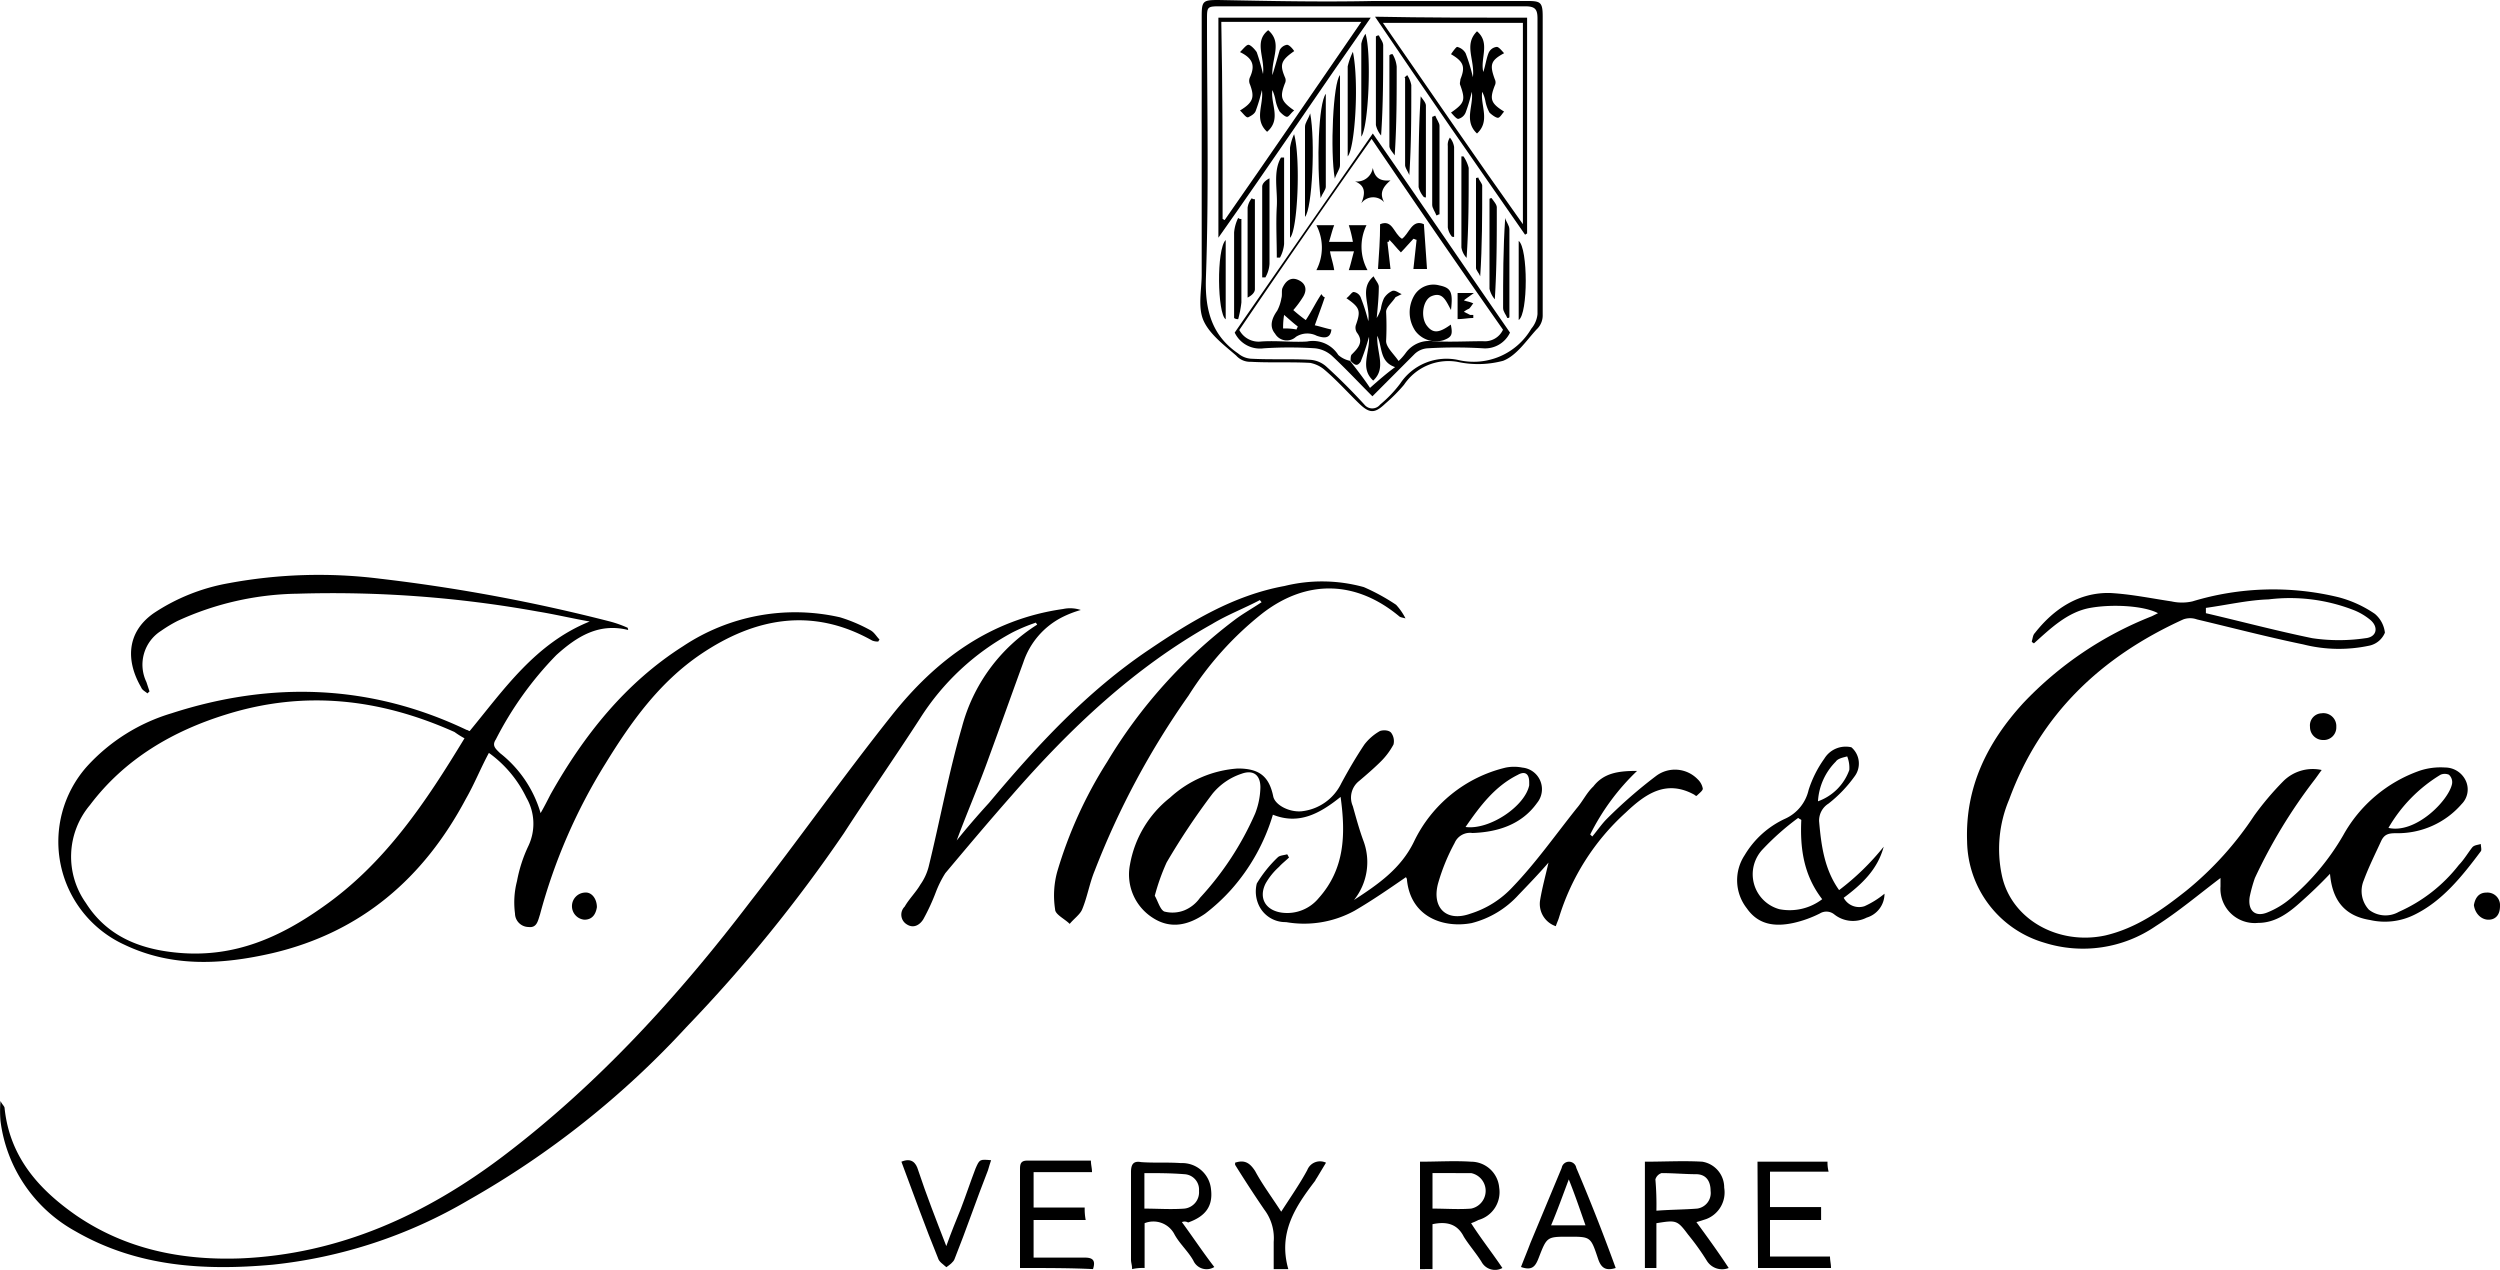 <svg xmlns="http://www.w3.org/2000/svg" viewBox="0 0 250 126.96"><g id="Layer_2" data-name="Layer 2"><g id="Layer_1-2" data-name="Layer 1"><path d="M126,60c-1.56.83-3.23,1.46-4.79,2.4-7.82,4.38-14.18,10.43-20,17.1-2.3,2.61-4.49,5.21-6.68,7.82a10.64,10.64,0,0,0-.94,1.88,21,21,0,0,1-1.25,2.71c-.31.52-.94,1-1.67.52a1.13,1.13,0,0,1-.2-1.77c.41-.73,1.14-1.46,1.56-2.19a5.47,5.47,0,0,0,.83-1.78c1.15-4.69,2-9.38,3.34-14a17.3,17.3,0,0,1,7.51-10.22c0-.1-.11-.1-.11-.21a17.26,17.26,0,0,0-2.39,1A24.87,24.87,0,0,0,92,71.85c-2.5,3.86-5.11,7.61-7.61,11.47a148.85,148.85,0,0,1-15.75,19.39A89.5,89.5,0,0,1,46.87,120a48.58,48.58,0,0,1-19.61,6.47c-6.88.62-13.55.21-19.71-3.34A14.7,14.7,0,0,1,.05,112.1a11.74,11.74,0,0,1,0-2c.2.41.41.52.41.73.52,4.9,3.44,8.13,7.2,10.74,4.9,3.33,10.43,4.48,16.37,4.27,9.91-.41,18.56-4.38,26.28-10.22,9.49-7.19,17.52-16,24.71-25.44,4.8-6.15,9.28-12.51,14.18-18.67C93.58,66,99,61.94,106.31,60.9a3.34,3.34,0,0,1,1.77.1,10.21,10.21,0,0,0-1.88.73,7.83,7.83,0,0,0-3.86,4.49c-1.14,3.12-2.29,6.36-3.44,9.49-1,2.81-2.19,5.52-3.23,8.34,1-1.25,2.08-2.5,3.23-3.76,4.8-5.73,9.8-11.15,16-15.32,4.17-2.82,8.44-5.43,13.55-6.37a15.66,15.66,0,0,1,7.93.11,20.28,20.28,0,0,1,3.23,1.77,6,6,0,0,1,.94,1.36c-.42-.11-.52-.11-.63-.21-4.27-3.55-9.17-3.76-13.66-.31a32.63,32.63,0,0,0-7.4,8.23,81.26,81.26,0,0,0-9.39,17.52c-.52,1.25-.73,2.61-1.25,3.86-.21.52-.83.94-1.25,1.46-.52-.52-1.46-.94-1.46-1.46a9,9,0,0,1,.21-3.75,43.32,43.32,0,0,1,5-11,49.92,49.92,0,0,1,12.73-14.18c.83-.63,1.77-1.15,2.71-1.78C126.12,60.17,126,60.06,126,60Z"/><path d="M62.82,63c-2.92-.73-5.11.63-7.19,2.51a34.44,34.44,0,0,0-6.05,8.44c-.42.63,0,.94.42,1.36a11.83,11.83,0,0,1,4.06,6c.42-.73.73-1.36,1-1.88,3.34-5.94,7.51-11.16,13.25-14.81A20.21,20.21,0,0,1,84,61.73,15.74,15.74,0,0,1,87,63c.42.21.63.63.94.94,0,.11-.1.11-.1.21a1.39,1.39,0,0,1-.63-.1c-5.94-3.34-11.68-2.3-17.1,1.35-4.17,2.82-7,6.78-9.59,11A55.88,55.88,0,0,0,54,91.45c-.21.63-.31,1.36-1.15,1.25a1.37,1.37,0,0,1-1.35-1.35,8.46,8.46,0,0,1,.2-3.24,14.24,14.24,0,0,1,1.15-3.54,5.19,5.19,0,0,0-.21-4.8,11.81,11.81,0,0,0-3.75-4.48c-.84,1.56-1.46,3.13-2.3,4.59C42.38,87.8,36.13,93.22,27.26,95.31c-5,1.15-10,1.46-14.8-.83A11.33,11.33,0,0,1,8.7,76.64a18.63,18.63,0,0,1,8.45-5.31c10-3.24,19.91-2.92,29.51,1.66.1,0,.21.11.31.11,3.44-4.17,6.57-8.76,12-10.95-1.77-.31-3.54-.73-5.21-1a115.58,115.58,0,0,0-24-1.78,29.64,29.64,0,0,0-12,2.72,13.73,13.73,0,0,0-1.66,1,4,4,0,0,0-1.46,5.11l.31.94-.21.2c-.21-.2-.52-.31-.63-.62-1.46-2.5-1.56-5.42,1.26-7.4a19.66,19.66,0,0,1,7.5-3A49.21,49.21,0,0,1,38,57.87a172.9,172.9,0,0,1,23,4.28,11.37,11.37,0,0,1,1.77.63ZM46.45,73.83a8.63,8.63,0,0,1-1-.63C38,69.87,30.5,69,22.67,71.43,17.25,73.1,12.46,75.91,9,80.5a8,8,0,0,0-.41,9.8c2.19,3.45,5.63,4.7,9.49,5,5.42.42,9.9-1.56,14.18-4.59C38.52,86.34,42.59,80.19,46.45,73.83Z"/><path d="M233,87.38c-1,1.05-1.87,1.88-2.81,2.72-1.25,1.14-2.61,2.19-4.38,2.19a3.43,3.43,0,0,1-3.76-3.65V87.8c-2.08,1.57-4.17,3.34-6.46,4.8a12.85,12.85,0,0,1-11.16,1.67,10.72,10.72,0,0,1-7.72-10.12c-.2-5.42,2-9.9,5.64-13.87a35.65,35.65,0,0,1,12.82-8.65l.63-.31c-1.36-.73-4.49-.94-6.78-.53s-4,2.09-5.63,3.55c-.11-.1-.21-.1-.21-.21.1-.31.1-.62.31-.83,1.88-2.4,4.38-4.07,7.51-4,2.09.11,4.07.53,6.15.84a4.75,4.75,0,0,0,2.09,0,27.75,27.75,0,0,1,14.6-.42,11.63,11.63,0,0,1,3.65,1.67,2.87,2.87,0,0,1,1,1.88A2.18,2.18,0,0,1,237,64.55a14.5,14.5,0,0,1-6.68-.11c-3.54-.73-7.09-1.66-10.63-2.5a2,2,0,0,0-1.36,0c-8.24,3.75-14.29,9.49-17.41,18a12.68,12.68,0,0,0-.73,7.61c.93,4.38,5.63,7,10.32,6,3.13-.73,5.63-2.51,8.13-4.49a33.22,33.22,0,0,0,6.78-7.5,29.47,29.47,0,0,1,2.92-3.45A4.17,4.17,0,0,1,232.17,77c-.31.41-.52.73-.73,1a52.52,52.52,0,0,0-5.95,9.8,14.64,14.64,0,0,0-.52,1.88c-.21,1.35.52,2.08,1.78,1.56A8.39,8.39,0,0,0,229,89.89a24.11,24.11,0,0,0,5.32-6.36A14.07,14.07,0,0,1,242,77.06a6.67,6.67,0,0,1,2.5-.31,2.29,2.29,0,0,1,2.09,1.35,2.07,2.07,0,0,1-.42,2.3,8.46,8.46,0,0,1-6.57,2.92c-.73,0-1.14.1-1.46.73-.62,1.35-1.25,2.6-1.77,4a2.75,2.75,0,0,0,.52,2.92,2.69,2.69,0,0,0,3,.21,15.6,15.6,0,0,0,6-4.69c.52-.53.94-1.26,1.36-1.78.21-.21.52-.21.83-.31,0,.21.11.63,0,.73-1.87,2.5-3.86,5-6.67,6.36A6.63,6.63,0,0,1,237,92C234.25,91.56,233.21,89.78,233,87.38ZM220.59,60.79v.53c3.55.83,7.09,1.77,10.64,2.5a18.24,18.24,0,0,0,5.32,0c1.15-.11,1.35-1.15.42-1.88a6.16,6.16,0,0,0-1.78-1,17.53,17.53,0,0,0-8.34-1C224.87,60,222.78,60.48,220.59,60.79Zm18.25,22c2.71.62,6-2.71,6.36-4.38a1,1,0,0,0-.31-.94,1.08,1.08,0,0,0-.83,0A14.94,14.94,0,0,0,238.84,82.8Z"/><path d="M135.4,90c2.4-1.56,4.69-3.13,6-5.84a13.69,13.69,0,0,1,9.17-7.4,4.27,4.27,0,0,1,1.67,0,2.17,2.17,0,0,1,1.46,3.54c-1.56,2.19-4,2.92-6.46,3a1.67,1.67,0,0,0-1.78,1,19.89,19.89,0,0,0-1.66,4.07c-.63,2.4.83,3.86,3.23,3a9.69,9.69,0,0,0,4.27-2.71c2.3-2.4,4.28-5.21,6.36-7.82.63-.73,1-1.56,1.67-2.19,1.05-1.36,2.51-1.56,4.38-1.56a22.86,22.86,0,0,0-4.69,6.36l.21.2c.52-.62.94-1.25,1.46-1.77a47.58,47.58,0,0,1,4.9-4.27,3.15,3.15,0,0,1,4.17.31,1.7,1.7,0,0,1,.52.94c0,.21-.31.42-.62.73a.31.31,0,0,1-.21-.11c-2.82-1.56-4.9-.1-6.88,1.78a23.39,23.39,0,0,0-6.68,10.53c-.1.31-.21.52-.31.83a2.35,2.35,0,0,1-1.57-2.6c.21-1.26.53-2.4.84-3.76-1,1.15-2,2.19-3,3.23a9.46,9.46,0,0,1-4.69,2.82c-2.71.52-6.05-.52-6.46-4.28a.46.46,0,0,0-.11-.31c-1.67,1.15-3.33,2.3-5.11,3.34a10.49,10.49,0,0,1-6.88,1.15,2.92,2.92,0,0,1-2.71-1.67,3.27,3.27,0,0,1-.21-2.19,12.42,12.42,0,0,1,2.09-2.61c.21-.21.62-.21.94-.31.1.1.1.21.2.31-.31.31-.73.63-1,.94a6.65,6.65,0,0,0-1.35,1.67c-.73,1.46,0,2.71,1.66,2.92a4.08,4.08,0,0,0,3.65-1.46c2.61-2.92,2.71-6.36,2.19-10.12-2.08,1.67-4.17,2.82-6.77,1.78a19.75,19.75,0,0,1-4.18,7.5,18.73,18.73,0,0,1-2.6,2.4c-1.67,1.15-3.44,1.57-5.22.42A5.13,5.13,0,0,1,113,86.45a10.9,10.9,0,0,1,4-6.68,11.12,11.12,0,0,1,6.78-2.92c2.09,0,3.13.73,3.55,2.82.2.83,1.56,1.56,2.81,1.46a5,5,0,0,0,4-2.82c.73-1.35,1.46-2.6,2.3-3.86A5.15,5.15,0,0,1,138,73.1c.31-.11.93-.11,1.14.21a1.41,1.41,0,0,1,.21,1.14A7.16,7.16,0,0,1,138,76.23c-.63.62-1.36,1.25-2.09,1.87a2.11,2.11,0,0,0-.63,2.51c.32,1.14.63,2.29,1.05,3.44A6.06,6.06,0,0,1,135.4,90Zm-19.92-.42c.31.53.52,1.36.94,1.57a3.24,3.24,0,0,0,2-.11A3.59,3.59,0,0,0,120,89.78a30.32,30.32,0,0,0,5.52-8.44,7.63,7.63,0,0,0,.52-2.61c0-1.25-.73-1.77-1.87-1.36a6.32,6.32,0,0,0-2.92,2,69.73,69.73,0,0,0-4.59,6.88A21.11,21.11,0,0,0,115.48,89.57Zm31.08-6.88c2.39.32,5.94-2.08,6.36-4.17v-.31c0-.84-.42-1.15-1.15-.73C149.48,78.63,148,80.61,146.56,82.69Z"/><path d="M188.37,84.67c-.62,2.3-2.19,3.76-4,5.11a1.74,1.74,0,0,0,2.08.84,8.78,8.78,0,0,0,2-1.25,2.49,2.49,0,0,1-1.78,2.39,3,3,0,0,1-3.23-.31,1.25,1.25,0,0,0-1.46-.1,11.42,11.42,0,0,1-2.61.94c-1.87.41-3.54.2-4.69-1.46a4.55,4.55,0,0,1-.21-5.32,9.16,9.16,0,0,1,4.07-3.65A4.16,4.16,0,0,0,180.86,79a11.21,11.21,0,0,1,1.57-3.13,2.5,2.5,0,0,1,2.71-1.14,2.14,2.14,0,0,1,.31,2.92,13.16,13.16,0,0,1-2.6,2.71,2,2,0,0,0-.94,1.77c.21,2.4.52,4.8,2,6.88A25.06,25.06,0,0,0,188.37,84.67ZM180.13,82c-.1-.1-.2-.1-.31-.21a26,26,0,0,0-3.54,3.13,3.62,3.62,0,0,0,1.66,6,5.36,5.36,0,0,0,4.28-1C180.34,87.49,180,84.78,180.13,82Zm1.67-1.87A5.18,5.18,0,0,0,184.93,77a3.08,3.08,0,0,0-.21-1.36c-.41.11-.94.21-1.14.52A6.11,6.11,0,0,0,181.8,80.09Z"/><path d="M137.28.1h15.43c1.35,0,1.56.11,1.56,1.57V31.49a1.91,1.91,0,0,1-.62,1.46c-1.05,1.15-2,2.61-3.34,3.13a9.7,9.7,0,0,1-4.59.1,5.34,5.34,0,0,0-5.32,2.3,16.6,16.6,0,0,1-1.87,1.88c-1.05,1-1.57,1-2.61,0s-2.29-2.4-3.55-3.45a3.15,3.15,0,0,0-1.35-.62c-2-.11-4,0-5.94-.11a1.86,1.86,0,0,1-1.46-.62c-1.15-1-2.61-2.09-3.24-3.44s-.21-3.13-.21-4.69V1.67c0-1.57.11-1.67,1.67-1.67,5.11.1,10.33.21,15.44.1Zm0,.53H122.16c-1.46,0-1.46,0-1.46,1.35,0,8.66.2,17.21-.11,25.86-.1,3.23.63,5.74,3.23,7.51a2.21,2.21,0,0,0,1.26.52c2,.11,4,0,5.94.11a2.68,2.68,0,0,1,1.67.73q1.88,1.71,3.75,3.75a1,1,0,0,0,1.57,0,12.15,12.15,0,0,0,2-2.09A5.56,5.56,0,0,1,145.83,36a6.68,6.68,0,0,0,7.3-3.13,2.65,2.65,0,0,0,.62-1.46V1.88c0-.94-.21-1.25-1.25-1.25Z"/><path d="M165.64,122.32v4.48h-1.15V116.17c2,0,3.86-.11,5.74,0a2.61,2.61,0,0,1,2.19,2.6,2.85,2.85,0,0,1-1.78,3.13c-.31.1-.62.21-1,.31,1.15,1.57,2.19,3,3.23,4.59a1.79,1.79,0,0,1-2.19-.73,24.65,24.65,0,0,0-1.87-2.61C167.72,122,167.62,122,165.64,122.32Zm0-1.25c1.46-.11,2.81-.11,4.07-.21a1.57,1.57,0,0,0,1.35-1.77c0-.94-.42-1.67-1.46-1.67s-2.29-.11-3.44-.11a.93.93,0,0,0-.62.63A29.62,29.62,0,0,1,165.64,121.07Z"/><path d="M118.19,122.21c1.15,1.57,2.09,3,3.24,4.49a1.45,1.45,0,0,1-2.09-.63c-.52-.94-1.36-1.67-1.88-2.61a2.37,2.37,0,0,0-3-1.14v4.48a4.77,4.77,0,0,0-1.25.11c0-.42-.11-.63-.11-.94v-8.76c0-.73.21-1.15,1-1,1.35.1,2.6,0,4,.1a2.89,2.89,0,0,1,3,2.61c.21,1.67-.52,2.71-2.29,3.33A.69.69,0,0,0,118.19,122.21Zm-3.75-4.9v3.55c1.35,0,2.61.1,4,0a1.64,1.64,0,0,0,1.46-1.77,1.54,1.54,0,0,0-1.46-1.67C117.05,117.31,115.79,117.31,114.44,117.31Z"/><path d="M142,116.17c1.77,0,3.44-.11,5.11,0a2.83,2.83,0,0,1,2.81,2.6,2.89,2.89,0,0,1-2.08,3.23,5.24,5.24,0,0,1-.73.32c1,1.56,2.08,2.92,3.13,4.48a1.53,1.53,0,0,1-2.09-.62c-.52-.84-1.25-1.67-1.77-2.51-.63-1.25-1.67-1.56-3.13-1.25v4.49H142Zm1.25,1.14v3.55c1.36,0,2.61.1,3.86,0a1.81,1.81,0,0,0,0-3.55Z"/><path d="M175.75,116.17h7a3.72,3.72,0,0,0,.11,1H177v3.54h5.11V122H177v3.65H183c0,.42.1.73.1,1.15h-7.3Z"/><path d="M102,126.8v-9.9c0-.53.1-.84.73-.84h6.36c0,.42.11.73.11,1.15h-5.84v3.54h5.11a5.71,5.71,0,0,0,.1,1.25h-5.21v3.76h5.11c.73,0,1.14.21.83,1.15C107.14,126.8,104.74,126.8,102,126.8Z"/><path d="M161.57,126.8c-1,.31-1.46,0-1.77-.94-.73-2.19-.73-2.19-2.92-2.19s-2.19,0-3,2.09c-.32.83-.63,1.35-1.78.94.32-.84.63-1.57.94-2.4l3.13-7.51a.74.74,0,0,1,1.46,0C159,120,160.32,123.36,161.57,126.8Zm-6.46-4.27h3.44c-.52-1.46-1-2.92-1.67-4.59C156.25,119.61,155.73,121.07,155.11,122.53Z"/><path d="M90.14,116.17c1-.42,1.46.1,1.67.83.83,2.5,1.77,4.9,2.82,7.61.52-1.46,1-2.61,1.46-3.75.52-1.36.93-2.61,1.46-4,.41-.94.41-.94,1.56-.84-.1.31-.21.63-.31,1-1.15,2.92-2.19,6-3.34,8.87-.1.31-.52.62-.83.83-.32-.31-.73-.52-.84-.94C92.54,122.73,91.39,119.5,90.14,116.17Z"/><path d="M128.83,126.91h-1.46v-2.72a4.72,4.72,0,0,0-.94-3.23c-1-1.46-2-3-2.92-4.48v-.21c.94-.31,1.46,0,2,.83.73,1.36,1.67,2.61,2.61,4.07.94-1.46,1.88-2.81,2.61-4.17a1.37,1.37,0,0,1,1.87-.73l-.94,1.56c-.1.11-.1.21-.2.32C129.56,120.65,127.79,123.26,128.83,126.91Z"/><path d="M59.69,90.72c-.1.63-.41,1.25-1.25,1.25a1.36,1.36,0,0,1,0-2.71C59.17,89.16,59.69,89.89,59.69,90.72Z"/><path d="M247.39,90.51c.11-.62.42-1.25,1.25-1.25A1.26,1.26,0,0,1,250,90.62c0,.83-.42,1.35-1.15,1.35S247.5,91.35,247.39,90.51Z"/><path d="M233.63,72.68A1.26,1.26,0,0,1,232.27,74,1.3,1.3,0,0,1,231,72.68a1.21,1.21,0,0,1,1.15-1.35A1.29,1.29,0,0,1,233.63,72.68Z"/><path d="M137.28,13.35C142,20.13,146.45,26.7,151,33.26a2.75,2.75,0,0,1-2.71,1.57,46.37,46.37,0,0,0-5.53,0,2.06,2.06,0,0,0-1.35.62l-4.17,4.18c-1.36-1.36-2.72-2.82-4.07-4.07a3,3,0,0,0-1.67-.73,39.61,39.61,0,0,0-5.11,0,2.8,2.8,0,0,1-2.92-1.57C128,26.7,132.58,20.13,137.28,13.35ZM135,36.08c.73.94,1.46,1.88,2,2.71.94-.83,1.67-1.46,2.51-2.08-1.57-.53-1.26-2-1.78-3.13-.1,1.67.94,3.23-.41,4.48-1.36-1.25-.32-2.81-.42-4.38a21.3,21.3,0,0,1-.84,2.5c-.31.42-.52.42-1-.1,0-.21,0-.52.11-.63.62-.62,1.25-1.25.52-2.19a.91.91,0,0,1-.11-.73c.52-1.46.42-1.77-.94-2.71.32-.21.53-.62.73-.62a.88.88,0,0,1,.73.62,18.65,18.65,0,0,1,.73,2.3c.21-1.67-.93-3.24.53-4.49.2.42.52.73.52,1.05,0,1-.11,2.08-.21,3.12a3.82,3.82,0,0,0,.42-.93,3.81,3.81,0,0,1,.31-1.05,1.92,1.92,0,0,1,.83-.73c.32-.1.63.21.94.32l-.62.31c-.32.52-.94,1-.94,1.46a28.42,28.42,0,0,1,0,2.92c0,.62.73,1.25,1.25,2a5.43,5.43,0,0,0,.73-.83,2.89,2.89,0,0,1,2.71-1.15c1.67.1,3.34,0,5,0a2,2,0,0,0,2-1.15q-6.57-9.38-13.14-19.08Q130.34,23.56,123.93,33a2.18,2.18,0,0,0,2.19,1.15c1.56-.11,3.13.1,4.59,0a3,3,0,0,1,3.12,1.35A2.51,2.51,0,0,0,135,36.08Z"/><path d="M121.84,1.77h15.23c-5.11,7.3-10,14.6-15.23,22Zm.42,20.13c.1,0,.1.1.21.1,4.59-6.57,9.07-13.14,13.66-19.81h-14C122.26,8.86,122.26,15.43,122.26,21.9Z"/><path d="M152.71,1.77V23.36c-.11,0-.11.1-.21.1-5-7.19-10-14.39-15-21.79C142.59,1.77,147.6,1.77,152.71,1.77Zm-.42.52h-14c4.69,6.78,9.18,13.35,14,20.13Z"/><path d="M146.35,15.64a3.62,3.62,0,0,1,.52,1.15c0,2.92,0,5.94-.21,9a2,2,0,0,1-.52-1.05V15.64Z"/><path d="M134.77,15.64v-9a6.89,6.89,0,0,1,.52-1.46C135.92,8.24,135.5,14.81,134.77,15.64Z"/><path d="M149.16,19.81c.21.32.52.63.52.94,0,3,0,6.05-.2,9.18a2.49,2.49,0,0,1-.53-1.05v-9A.38.38,0,0,1,149.16,19.81Z"/><path d="M142.39,19.71a2.45,2.45,0,0,1-.53-1c0-3,0-6,.21-9.08.21.32.52.63.52.94v9.18Z"/><path d="M139.26,5.42a3,3,0,0,1,.41,1.25c0,2.92,0,5.84-.2,8.87-.21-.32-.53-.63-.53-.94V5.53A.38.38,0,0,1,139.26,5.42Z"/><path d="M125.49,19.92v9c0,.32-.31.63-.73.84v-9a1.91,1.91,0,0,1,.42-.94A.37.37,0,0,0,125.49,19.92Z"/><path d="M128.41,15.75V24.4a3.55,3.55,0,0,1-.41,1.36h-.32c0-1.67-.1-3.44,0-5.11s-.41-3.44.42-4.9Z"/><path d="M132.58,9.38v9.29c0,.31-.31.62-.52,1.14C131.64,16.37,131.85,10.32,132.58,9.38Z"/><path d="M136.13,13.66V4.38a2.66,2.66,0,0,1,.42-1C137.17,5.32,136.86,12.72,136.13,13.66Z"/><path d="M150.73,31.8c-.11-.31-.42-.62-.42-1,0-2.92,0-5.94.21-9,.1.42.42.73.42,1.15V31.7C150.94,31.8,150.83,31.8,150.73,31.8Z"/><path d="M145.2,23.67a1.84,1.84,0,0,1-.42-.94V14.6a1.28,1.28,0,0,1,.21-.84,1.91,1.91,0,0,1,.42.94v9Z"/><path d="M129,23.78v-9a5.07,5.07,0,0,1,.41-1.36C130.08,15.85,129.77,23.05,129,23.78Z"/><path d="M130.5,21.69v-9c0-.42.31-.73.52-1.35C131.54,14.08,131.23,20.86,130.5,21.69Z"/><path d="M140.72,7.51a2.68,2.68,0,0,1,.41,1c0,2.92,0,5.94-.2,9-.11-.31-.42-.73-.42-1V7.82C140.4,7.72,140.51,7.72,140.72,7.51Z"/><path d="M134,7.51v9c0,.41-.31.73-.52,1.35C133,15.12,133.31,8.24,134,7.51Z"/><path d="M137.9,3.55c.11.31.42.62.42,1,0,2.92,0,5.94-.21,9a2.46,2.46,0,0,1-.52-1.05V3.65A.39.39,0,0,1,137.9,3.55Z"/><path d="M124.14,21.9v8.34a11,11,0,0,1-.32,1.67.58.58,0,0,1-.41-.11V23.25a4.07,4.07,0,0,1,.41-1.46A.38.38,0,0,0,124.14,21.9Z"/><path d="M147.81,17.73c.1.31.41.62.41.83,0,3,0,6.05-.2,9.07-.11-.31-.42-.62-.42-.83V17.73C147.6,17.83,147.7,17.83,147.81,17.73Z"/><path d="M126.22,27.74V18.67c0-.32.32-.63.73-.84v8.55a3.09,3.09,0,0,1-.41,1.36Z"/><path d="M143.53,11.57c.11.32.42.73.42,1v8.86c-.1,0-.21.11-.31.11-.11-.32-.42-.73-.42-1.05V11.68C143.32,11.68,143.43,11.57,143.53,11.57Z"/><path d="M122.57,24v7.93C121.74,31.39,121.63,24.92,122.57,24Z"/><path d="M151.87,32V24.09C152.81,24.82,152.81,31.39,151.87,32Z"/><path d="M132.48,29.72c-.31.94-.63,1.77-1,2.81.52.11,1.14.32,1.66.42-.1,1-.83.84-1.46.63a2.09,2.09,0,0,0-2.08.1,1.35,1.35,0,0,1-2.09-.31c-.62-.73-.31-1.57.21-2.3a4.18,4.18,0,0,0,.42-1.25c.1-.31,0-.73.1-1,.32-.73.84-1.15,1.57-.83s.94.93.52,1.66a9.9,9.9,0,0,1-1,1.36,15.19,15.19,0,0,0,1.25,1c.62-.94,1-1.77,1.56-2.6C132.27,29.61,132.37,29.72,132.48,29.72Zm-4.07,1.77a7.82,7.82,0,0,0-.1,1.36,6.1,6.1,0,0,1,1.35.1c0-.1.11-.21.11-.31C129.35,32.33,129,32,128.41,31.49Z"/><path d="M138.74,24.19c.1.84.2,1.78.31,2.71H137.8c.1-1.46.21-2.92.21-4.48,1.25-.52,1.35.94,2.19,1.46.73-.52,1-2,2.19-1.46.1,1.56.2,3,.31,4.48h-1.36c.11-.93.21-1.87.32-2.92-.11,0-.21-.1-.32-.1-.41.42-.73.83-1.25,1.36-.42-.42-.73-.84-1.15-1.26C138.94,24.19,138.84,24.19,138.74,24.19Z"/><path d="M134.88,22.52h1.77a4.88,4.88,0,0,0,.1,4.49h-1.87c.21-.63.31-1.15.52-1.88H133c.1.63.31,1.15.42,1.88h-1.78a4.88,4.88,0,0,0,0-4.49h1.78c-.21.53-.32,1.05-.52,1.67h2.39A12.2,12.2,0,0,0,134.88,22.52Z"/><path d="M145.1,31c-.52-.94-.84-1.88-2-1.36-.84.42-1.05,2.09-.42,2.92s1.25.73,2.4-.1c.21,1,.1,1.25-.73,1.56a2.58,2.58,0,0,1-2.82-.93,3.33,3.33,0,0,1-.1-3.55,2.23,2.23,0,0,1,2.5-1C145.1,28.78,145.31,29.2,145.1,31Z"/><path d="M137.28,16.79c.2,1,.73,1.35,1.77,1.25-.73.63-1.15,1.25-.63,2.19a1.47,1.47,0,0,0-2.29.1c.42-1,.42-1.77-.63-2.19A1.6,1.6,0,0,0,137.28,16.79Z"/><path d="M147.39,29.3c-.42.31-.73.52-1,.73.21.11.52.11.94.31-.11.11-.21.32-.42.53a1.87,1.87,0,0,0-.52.31l.62.31h.32v.31c-.52,0-1,.11-1.57.11V29.3Z"/><path d="M124,11.05c1.36-.83,1.46-1.35,1-2.6a.85.85,0,0,1,0-.73c.52-1.15.31-1.88-1-2.51.32-.31.63-.73.84-.73s.62.42.83.73a20.7,20.7,0,0,1,.63,2.19c.21-1.66-.94-3.23.52-4.38,1.46,1.26.31,2.82.42,4.49.31-1,.52-1.77.73-2.5a1,1,0,0,1,.73-.53c.2,0,.52.32.72.63-1.35.94-1.45,1.36-.93,2.61a.68.68,0,0,1,0,.62c-.52,1.36-.42,1.77.93,2.71-.31.21-.52.63-.72.63s-.53-.31-.73-.52a3.65,3.65,0,0,1-.42-1.15,4.57,4.57,0,0,0-.31-1c-.21,1.35.93,2.92-.53,4.17-1.35-1.25-.31-2.71-.52-4.17a16.4,16.4,0,0,1-.62,2.08c-.11.32-.52.52-.73.63S124.35,11.37,124,11.05Z"/><path d="M148.33,7.2c.21-.63.31-1.36.52-1.88a1,1,0,0,1,.83-.63c.21,0,.53.42.73.63-1.35.73-1.46,1.15-.93,2.61a.68.68,0,0,1,0,.62c-.53,1.36-.42,1.77.93,2.61-.2.21-.41.62-.62.62s-.63-.31-.84-.52a3.81,3.81,0,0,1-.41-1.15,3.43,3.43,0,0,0-.32-.93c-.2,1.35.84,2.92-.52,4.17-1.35-1.25-.31-2.82-.52-4.17a16.4,16.4,0,0,1-.62,2.08,1.08,1.08,0,0,1-.73.63c-.21,0-.52-.42-.73-.63,1.35-.94,1.46-1.25.94-2.71-.11-.21,0-.42,0-.62.52-1.26.31-1.78-.94-2.51.21-.31.52-.73.62-.73a1.34,1.34,0,0,1,.84.63,17.9,17.9,0,0,1,.73,2.4c.21-1.78-.94-3.24.41-4.59C149.06,4.28,148,5.84,148.33,7.2Z"/></g></g></svg>